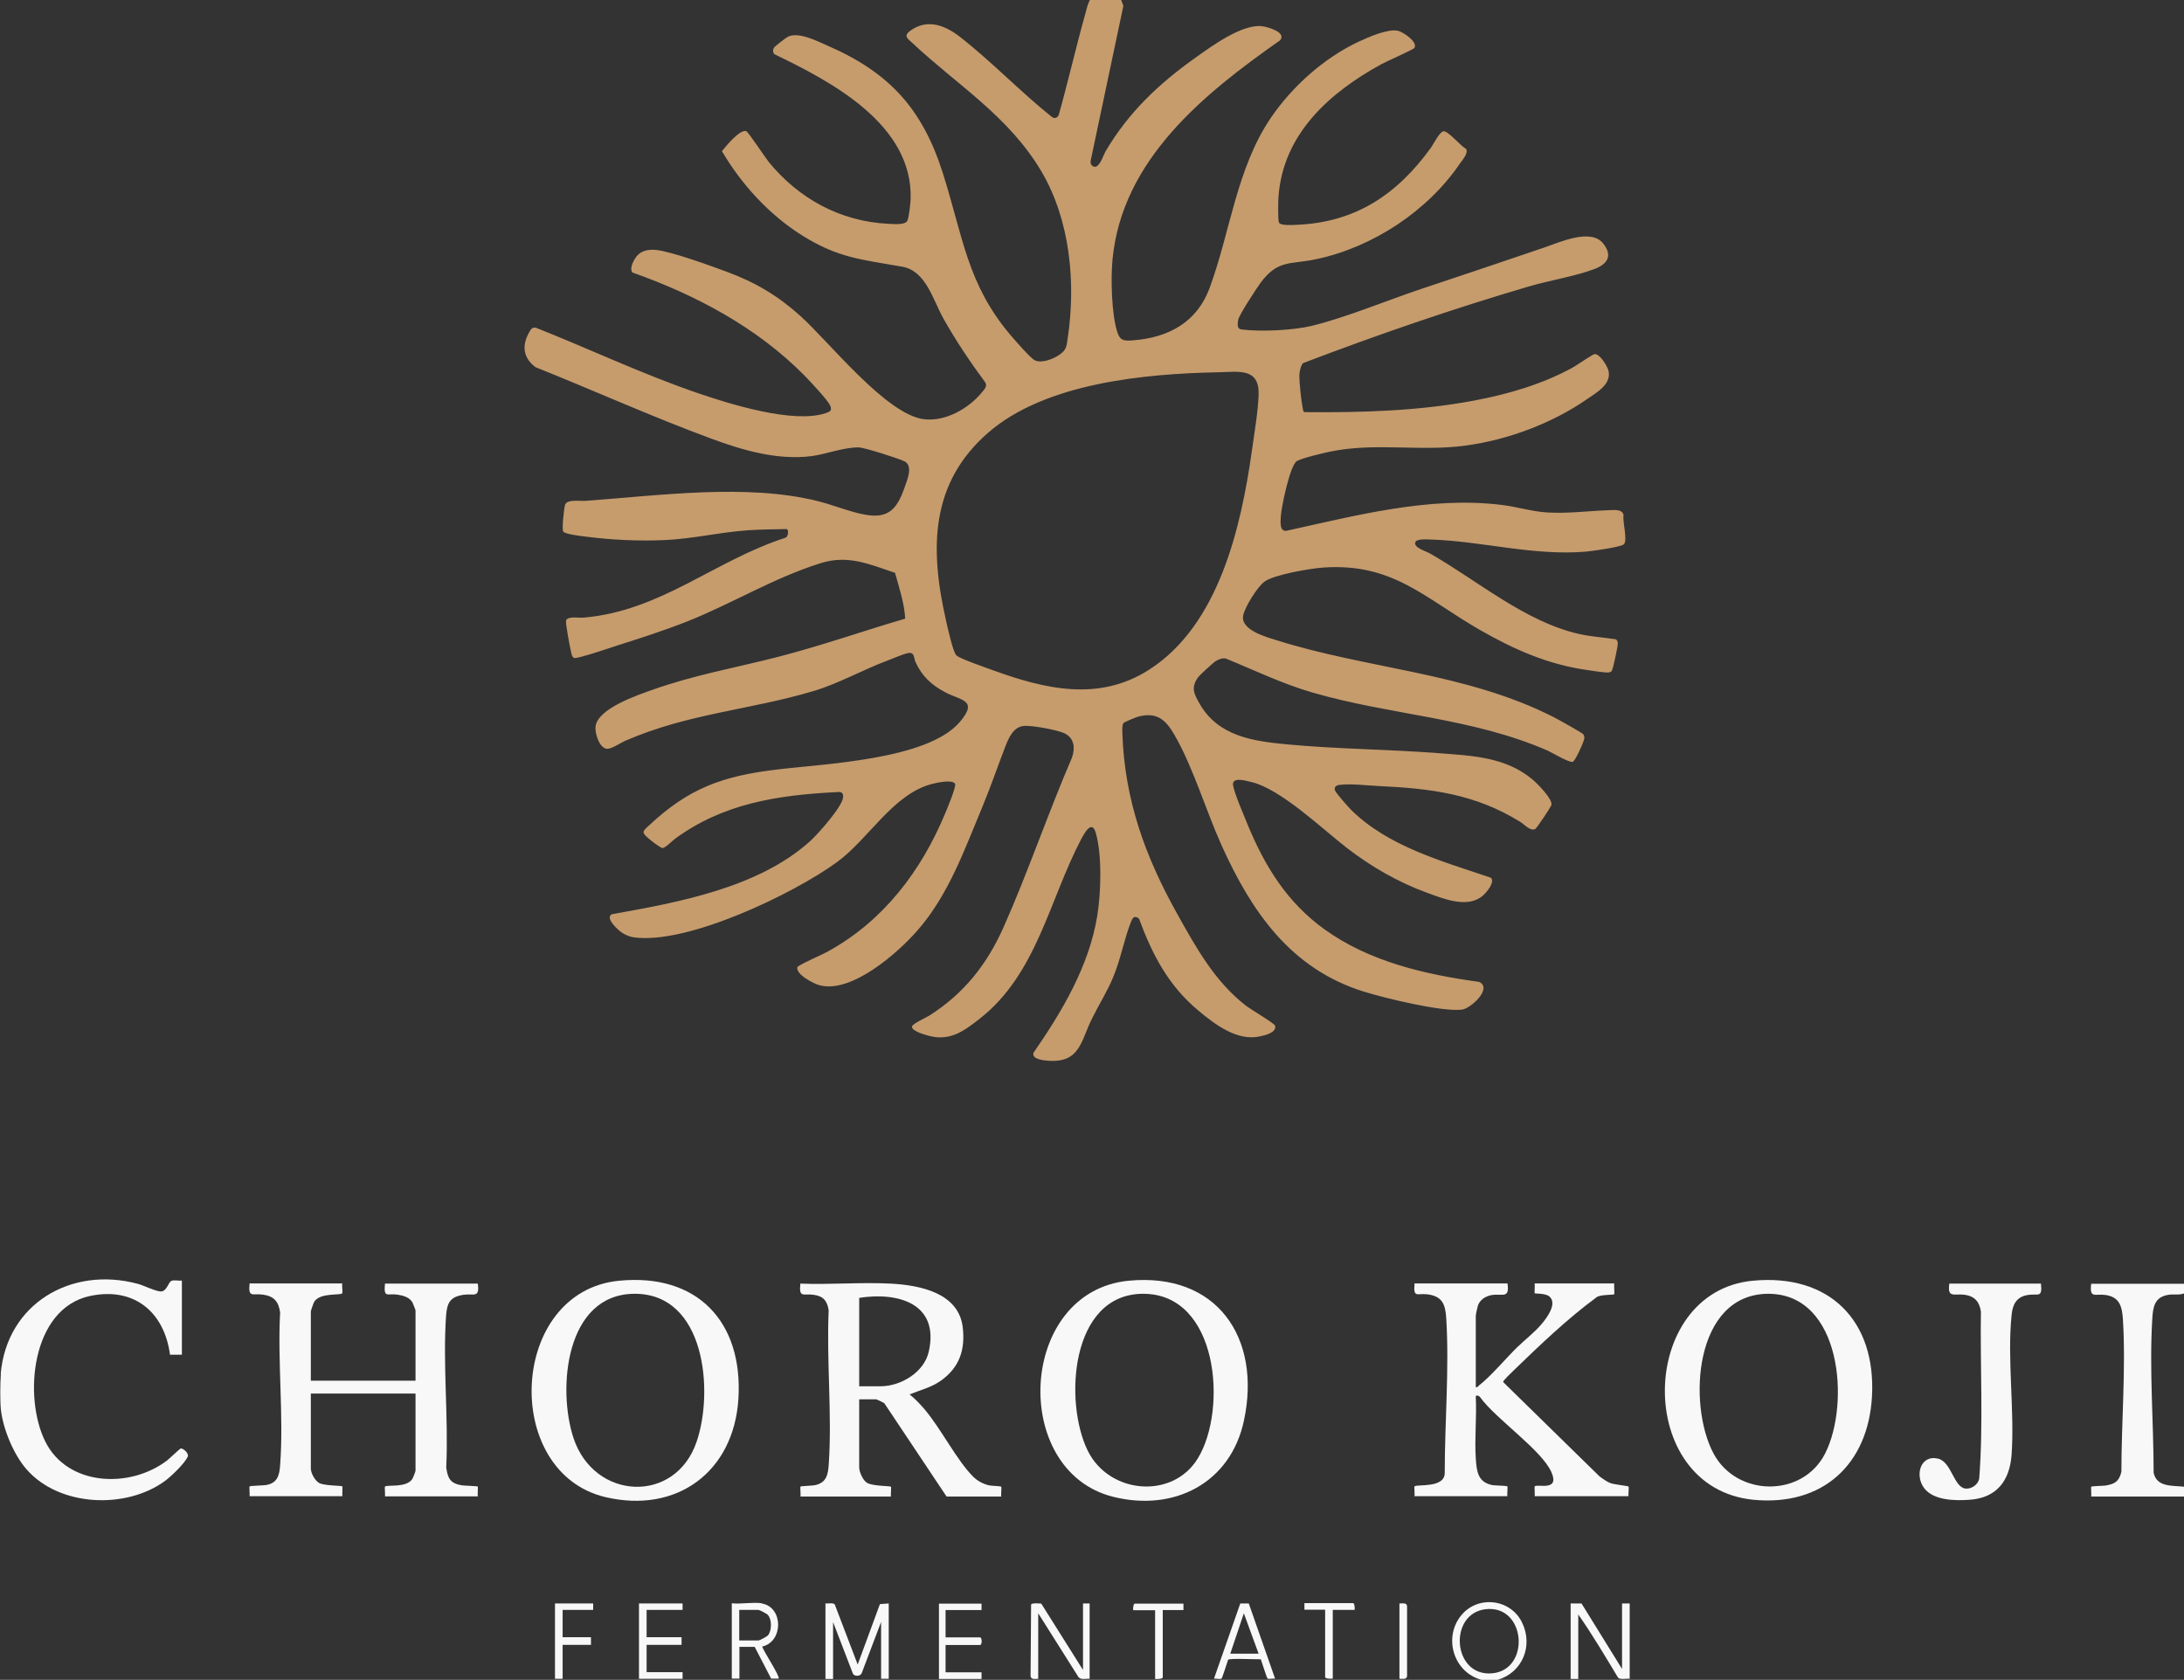 <svg xmlns="http://www.w3.org/2000/svg" id="a" viewBox="0 0 128.72 99"><rect x="0" y="0" width="128.72" height="99" fill="#333333" stroke="none"/><defs><style>.b{fill:#c69c6d;}.c{fill:#f8f8f8;}</style></defs><path class="b" d="M66.08,0l.13.34-1.92,9.09c-.05.19.03.38.23.4.3.02.51-.69.65-.93,1.35-2.28,3.11-3.95,5.26-5.48.97-.69,2.72-1.98,3.91-1.88.34.03,1.52.36,1.1.84-4.49,3.15-9.3,7.02-9.87,12.9-.11,1.11-.06,3.24.28,4.29.16.51.41.53.91.49,2.13-.16,3.8-1.08,4.54-3.11,1.21-3.29,1.58-7.02,3.59-9.99,1.26-1.86,3.16-3.56,5.2-4.51.56-.26,1.69-.76,2.29-.64.29.06,1.2.65.98,1.02-.06.09-1.67.8-1.94.95-3.05,1.67-5.81,4.11-6.07,7.83-.02.24-.04,1.37.03,1.51.09.19.81.14,1.03.13,3.5-.14,5.94-1.8,7.93-4.55.16-.23.49-.9.72-.96.27-.07,1.04.89,1.33,1.02.19.23-.19.66-.34.87-1.91,2.81-5.13,4.93-8.45,5.64-1.57.34-2.28,0-3.33,1.43-.23.32-1.27,1.9-1.3,2.17s-.07.52.22.55c1.12.14,3,.05,4.1-.21,2.06-.5,4.43-1.5,6.5-2.19,2.41-.8,4.81-1.61,7.22-2.43.91-.31,2.74-1.15,3.47-.25.59.73.26,1.23-.52,1.52-1.08.41-2.64.67-3.81,1.01-4.5,1.32-8.97,2.86-13.35,4.53-.14.13-.22.55-.22.74,0,.44.11,1.48.2,1.92.01.06.03.22.1.23,3.34.03,6.7-.06,9.99-.68,1.99-.37,4.01-.96,5.79-1.93.24-.13,1.19-.79,1.32-.81.31-.03.75.7.82.98.19.79-.69,1.28-1.26,1.67-2.05,1.43-4.69,2.41-7.16,2.74-2.7.37-5.31-.2-8,.36-.42.09-1.62.37-1.94.55-.41.23-.92,2.72-.95,3.25-.02.3-.09.93.34.86,4.11-.9,8.36-2.03,12.61-1.53.9.1,1.81.39,2.71.45,1.23.08,2.45-.09,3.67-.13.3-.01.8-.08.87.29-.08.37.27,1.53,0,1.73-.22.16-1.86.39-2.22.42-3.07.26-6.05-.6-9.07-.71-.23,0-.92-.08-.99.17-.08.32.63.51.87.65,2.79,1.59,5.6,4.02,8.77,4.74.74.17,1.45.2,2.19.32.08.06.11.15.11.24,0,.18-.28,1.53-.36,1.62-.05.06-.09.08-.17.09-.18.03-1.02-.1-1.27-.14-2.33-.33-4.31-1.21-6.32-2.36-3.26-1.87-5.14-3.97-9.25-3.68-.74.05-2.93.42-3.47.84-.41.31-1.14,1.48-1.24,1.98-.17.85,1.32,1.26,1.93,1.45,5.42,1.72,11.19,1.91,16.36,4.54.22.11,1.7.93,1.76,1.02.07.12.07.21.03.34-.05.19-.51,1.24-.66,1.28-.2.06-1.18-.52-1.45-.65-4.47-1.96-9.25-2.09-13.87-3.43-1.8-.52-3.41-1.31-5.13-2.01-.22-.04-.45.06-.63.18-.15.11-.9.79-1,.93-.44.61-.23.99.1,1.57,1.1,1.9,3.12,2.19,5.14,2.38,2.97.28,5.97.29,8.94.52,1.97.15,3.95.22,5.53,1.55.29.24,1.18,1.14,1.12,1.49-.02.11-.87,1.39-.96,1.43-.3.14-.64-.28-.91-.44-2.63-1.62-5.22-1.95-8.26-2.09-.72-.03-1.66-.16-2.38-.07-.17.02-.32.13-.25.32.06.17.79.99.96,1.16,2.19,2.16,5.4,3.03,8.23,3.99.26.26-.26.87-.48,1.06-.9.77-2.31.18-3.3-.18-1.7-.62-3.31-1.55-4.74-2.66s-3.88-3.46-5.6-3.86c-.34-.08-1.19-.34-1.07.23s.6,1.65.84,2.25c1.02,2.48,2.33,4.61,4.54,6.2,2.65,1.91,5.92,2.66,9.12,3.1.8.39-.5,1.56-1,1.63-1.16.16-4.59-.68-5.81-1.06-4.29-1.34-6.6-4.69-8.37-8.61-.93-2.06-1.66-4.57-2.77-6.5-.52-.91-1.05-1.39-2.16-1.09-.12.03-.79.31-.85.37-.1.12-.07.47-.07.65.14,3.89,1.34,7.21,3.21,10.56,1.12,2.01,2.25,4.06,4.11,5.48.25.19,1.64,1.01,1.68,1.15.11.4-.59.57-.89.63-1.34.3-2.65-.7-3.63-1.52-1.76-1.46-2.72-3.3-3.5-5.42-.28-.22-.38-.04-.48.21-.4,1.02-.6,2.17-1.03,3.21-.35.86-.85,1.64-1.26,2.47-.65,1.29-.69,2.6-2.53,2.49-.28-.02-1.02-.07-.92-.47,1.68-2.43,3.28-5.11,3.76-8.08.22-1.34.29-3.59-.09-4.89-.23-.8-.68.04-.87.4-1.88,3.59-2.61,7.93-5.97,10.56-.92.72-1.73,1.32-2.94,1.02-.23-.06-1.08-.28-1.05-.56.02-.16.84-.53,1.03-.65,2.04-1.3,3.39-3.01,4.37-5.21,1.44-3.24,2.62-6.72,4.03-9.99.19-.54.15-1.12-.4-1.41-.41-.22-1.9-.48-2.37-.46-.69.02-.97.73-1.18,1.27-.46,1.2-.81,2.24-1.31,3.45-1.07,2.55-2,5.23-3.85,7.34-1.16,1.33-3.91,3.75-5.79,3.22-.35-.1-1.42-.65-1.28-1.08.57-.36,1.24-.6,1.84-.93,3.25-1.8,5.46-4.73,6.87-8.12.11-.26.66-1.58.58-1.73-.14-.28-1.07-.07-1.35,0-2.31.59-3.75,3.26-5.61,4.61-2.56,1.87-8.85,4.89-12,4.43-.21-.03-.43-.13-.61-.23-.25-.14-1.11-.92-.65-1.13,3.92-.7,8.6-1.55,11.66-4.29.45-.4,1.94-2.07,1.96-2.61.02-.35-.19-.31-.49-.29-3.43.18-6.6.68-9.41,2.74-.18.13-.57.55-.75.55-.1,0-.69-.45-.8-.55-.43-.38-.4-.4,0-.77,2.35-2.21,4.35-2.92,7.5-3.3,2.82-.35,8.92-.57,10.83-2.81,1.12-1.32.04-1.26-.88-1.76-.81-.43-1.37-.96-1.74-1.79-.09-.2-.04-.53-.36-.52-.2,0-1.02.35-1.28.45-1.45.54-2.91,1.37-4.37,1.8-3.76,1.12-7.36,1.31-11.09,2.93-.3.13-.8.49-1.08.47-.45-.04-.72-.92-.67-1.32.14-1.06,2.47-1.84,3.37-2.16,2.47-.88,4.93-1.3,7.44-1.95s4.96-1.51,7.44-2.24c-.05-.91-.36-1.83-.6-2.7-1.5-.5-2.77-1.08-4.38-.57-2.83.89-5.22,2.39-7.93,3.46-1.3.51-2.69.96-4.02,1.38-.37.12-2.39.81-2.58.75-.13-.04-.16-.26-.19-.39-.06-.25-.33-1.66-.29-1.81.08-.29.78-.15,1.05-.18,4.56-.4,7.68-3.35,11.89-4.71.15-.05.21-.47.06-.51-.74.02-1.5.02-2.24.07-1.66.11-3.29.51-4.95.58-1.48.07-3.16-.01-4.62-.2-.24-.03-1.27-.14-1.36-.31-.08-.15.05-1.36.11-1.56.1-.35.88-.22,1.18-.24,4.32-.31,9.55-1.04,13.74.02.89.22,1.86.63,2.75.79,1.4.26,1.9-.34,2.34-1.59.16-.46.53-1.3-.02-1.56-.37-.17-2.32-.8-2.67-.81-.87-.02-1.9.39-2.77.51-2.02.26-4.08-.34-5.96-1.04-3.47-1.28-6.9-2.83-10.33-4.2-.72-.54-.82-1.26-.38-2.04.1-.17.15-.31.39-.29,3.18,1.26,6.29,2.74,9.53,3.85,1.9.65,5.66,1.83,7.56,1.19.27-.09.4-.16.26-.46-.16-.34-1.17-1.41-1.48-1.73-2.8-2.85-6.43-4.78-10.17-6.1-.16-.2.01-.58.13-.78.28-.48.72-.6,1.26-.55.9.09,3.24.94,4.18,1.29,1.68.62,3.01,1.41,4.34,2.61,1.7,1.53,5.08,5.84,7.3,6.08,1.26.14,2.63-.64,3.41-1.61.14-.17.31-.34.18-.56-.88-1.19-1.75-2.48-2.47-3.77-.62-1.1-1.02-2.8-2.42-3.05-2.4-.43-3.77-.5-5.93-1.86-1.92-1.21-3.56-3-4.7-4.95.23-.29,1.05-1.3,1.43-1.18.11.03,1.13,1.57,1.33,1.82,1.77,2.16,4.21,3.5,7.04,3.64.3.01.97.09,1.12-.17.1-.18.19-1.04.2-1.28.14-4.4-4.65-6.92-8.04-8.55-.09-.12-.09-.27,0-.4.04-.06.7-.57.8-.62.61-.32,1.73.25,2.34.52,3.64,1.58,5.59,3.72,6.79,7.49s1.43,6.52,3.97,9.54c.25.29,1.18,1.37,1.45,1.51.4.21,1.11-.08,1.46-.32.4-.28.42-.48.48-.93.5-3.28.16-7-1.55-9.89-1.93-3.25-4.92-5.05-7.58-7.54-.28-.26-.57-.42-.15-.73,1-.74,2.05-.33,2.92.34,1.86,1.45,3.58,3.25,5.43,4.73.15.12.34.07.41-.12.56-1.99,1.02-4.02,1.58-6.01.08-.28.13-.58.3-.82h1.8ZM56.39,38.64c.21.19,1.75.72,2.13.86,3.08,1.12,6.26,1.87,9.22-.04,4.09-2.63,5.4-8.36,6.04-12.87.14-1.01.37-2.34.4-3.33.05-1.59-1.17-1.35-2.35-1.32-4.32.08-10.22.62-13.6,3.57s-3.45,6.76-2.48,11.03c.09.39.41,1.9.63,2.1Z"></path><path class="c" d="M.04,80.99c.35-4.15,4.15-6.38,8.07-5.33.36.09,1.13.49,1.42.45s.41-.53.55-.61c.15-.09.47,0,.64-.03v4.37h-.7c-.34-2.54-2.14-4.01-4.72-3.46-3.45.74-3.94,5.95-2.63,8.58s4.98,2.79,7.18,1.11c.14-.11.74-.68.79-.7.15-.04.52.29.42.49-.19.4-.94,1.12-1.31,1.4-2.3,1.71-6.26,1.55-8.19-.67-.76-.87-1.39-2.39-1.51-3.54-.05-.52-.04-1.53,0-2.06Z"></path><path class="c" d="M128.72,75.65v.58c-.3.11-.61.03-.92.08-.82.13-.91.72-.95,1.43-.18,2.93.08,6.12.08,9.06.19.86,1.09.74,1.79.82v.58h-5.47c.02-.1-.02-.55,0-.58.04-.04.74-.05.86-.07.56-.1.78-.25.92-.81,0-2.91.27-6.1.09-8.99-.05-.74-.19-1.31-1.02-1.43-.62-.09-.96.24-.85-.66h5.47Z"></path><path class="c" d="M88.27,99h-.96c-1.62-.44-2.25-2.44-1.22-3.76.97-1.24,2.92-1.03,3.61.37s.01,2.97-1.43,3.39ZM87.55,94.84c-2.2.27-1.94,3.96.37,3.78s2.03-4.07-.37-3.78Z"></path><path class="c" d="M20.17,75.65c-.03.13.04.48,0,.57-.09.14-1.3-.06-1.65.5-.04.06-.2.53-.2.57v4.08h6.17v-4.15s-.14-.39-.18-.46c-.18-.31-.55-.41-.89-.46-.58-.09-.82.24-.73-.65h5.47c.12.88-.24.57-.85.66-.79.12-.96.48-1.02,1.23-.2,2.89.15,6.02.01,8.94.09.67.25.95.93,1.06.13.02.89.04.93.07.02.02-.02.48,0,.58h-5.47c.02-.1-.03-.55,0-.58.13-.12,1.24.09,1.6-.43.05-.07.2-.45.2-.51v-4.54h-6.17v4.41c0,.28.24.72.49.86.3.17,1.32.15,1.37.2.02.02-.02.48,0,.58h-5.47c.02-.1-.03-.55,0-.58.05-.04.83-.05.98-.08.66-.11.78-.58.82-1.17.22-2.9-.16-6.07,0-9-.09-.64-.36-.96-1.01-1.05-.61-.09-.88.22-.79-.66h5.47Z"></path><path class="c" d="M47.18,88.19c.02-.1-.03-.55,0-.58.03-.03.73-.05.85-.08.71-.15.78-.66.82-1.3.19-2.92-.14-6.06-.01-9-.08-.56-.31-.84-.88-.92-.61-.09-.88.22-.79-.66,1.75.07,3.57-.09,5.31,0s4.01.54,4.26,2.56c.16,1.34-.19,2.39-1.3,3.17-.57.4-1.2.54-1.83.8.34.27.62.57.9.9.95,1.12,1.9,3.02,2.86,3.96.24.24.58.42.92.5.12.03.68.04.72.08.03.04-.02.47,0,.58h-3.22l-3.67-5.5c-.05-.04-.45-.23-.48-.23h-1v4.02c0,.25.22.76.46.9.33.2,1.35.18,1.41.23.03.02-.02.48,0,.58h-5.34ZM50.65,81.7h1.25c1.2,0,2.57-.83,2.84-2.04.64-2.84-1.81-3.53-4.1-3.17v5.21Z"></path><path class="c" d="M88.85,75.65c.13.93-.32.56-.96.68-.35.07-.67.27-.79.63-.03.1-.12.51-.12.58v4.21c.11.03.13-.05.19-.1.69-.53,1.56-1.57,2.22-2.22.48-.47,1.04-.89,1.48-1.41.3-.36.93-1.19.45-1.61-.23-.2-.84-.16-.87-.19-.02-.02.02-.48,0-.58h4.69c-.02.11.02.62,0,.64-.04.04-.9.01-1.06.19-1.69,1.24-3.33,2.81-4.85,4.28-.1.1-.65.61-.64.7l5.69,5.57c.21.14.4.3.64.39.21.08,1.02.16,1.06.2.04.05-.02.46,0,.57h-5.53c.02-.1-.02-.56,0-.58.16-.16,1.49.32.99-.83-.57-1.31-3.3-3.16-4.2-4.42-.06-.09-.29-.18-.26,0,.06,1.18-.08,2.43,0,3.61.05.78.13,1.41,1,1.57.13.02.82.03.86.07.03.02-.02.48,0,.58h-5.47c.02-.1-.03-.55,0-.58.15-.14,1.81.13,1.78-.82,0-2.93.27-6.14.09-9.06-.05-.84-.22-1.33-1.13-1.44-.59-.07-.82.24-.74-.64h5.47Z"></path><path class="c" d="M103.3,75.48c4.51-.43,7.28,2.34,7.03,6.83-.23,4.02-2.93,6.47-6.98,6.08-7.07-.69-6.85-12.26-.05-12.91ZM104.2,76.25c-4.36.03-4.74,6.54-3.21,9.41,1.37,2.57,5.25,2.62,6.58,0,1.48-2.91.98-9.44-3.38-9.41Z"></path><path class="c" d="M36.49,75.48c4.61-.45,7.31,2.42,7.03,6.96-.27,4.3-3.63,6.79-7.85,5.79-6.13-1.46-5.68-12.12.82-12.75ZM37.38,76.25c-4.05.03-4.54,5.59-3.58,8.5,1.22,3.68,5.99,3.9,7.25.24,1.03-2.98.53-8.77-3.67-8.74Z"></path><path class="c" d="M66.52,75.48c5.2-.5,7.83,3.35,6.8,8.22-.78,3.71-4.13,5.42-7.73,4.51-6.07-1.53-5.59-12.1.93-12.73ZM67.35,76.25c-4.27.03-4.65,6.39-3.24,9.25,1.26,2.56,5.02,2.89,6.5.43,1.74-2.88,1.21-9.71-3.26-9.68Z"></path><path class="c" d="M120.29,75.65c.09.88-.17.57-.78.67-.66.11-.89.55-.95,1.17-.27,2.59.18,5.6,0,8.23-.11,1.54-.87,2.56-2.48,2.67-.84.06-2.11.05-2.67-.68s-.25-1.97.79-1.75c.82.17.94,1.69,1.64,1.77.35.04.74-.23.81-.58.25-3.26.05-6.58.1-9.85-.08-.57-.36-.9-.94-.99-.62-.09-1.05.23-.92-.66h5.4Z"></path><path class="c" d="M48.65,94.5c.15.02.44-.06.55.06l1.35,3.54,1.31-3.56.52-.04v4.44h-.45v-3.35l-1.14,3.01c-.07.2-.42.22-.52.04l-1.17-3.04v3.35h-.45v-4.44Z"></path><path class="c" d="M92.58,94.5h.63s2.39,3.86,2.39,3.86v-3.86h.45v4.44c-.2-.03-.53.07-.68-.06-.76-1.26-1.51-2.53-2.35-3.73v3.8h-.45v-4.44Z"></path><path class="c" d="M61.19,98.94c-.17,0-.42.07-.45-.16l.03-4.22c.07-.1.46-.06.6-.05l2.46,3.91v-3.92h.39v4.44c-.21-.02-.48.08-.65-.09l-2.38-3.77v3.86Z"></path><path class="c" d="M44.89,94.5c1.29.21,1.29,2.26.03,2.54.07.26,1.08,1.78.97,1.89h-.44s-.97-1.87-.97-1.87h-.9v1.87h-.45v-4.44c.54.06,1.26-.08,1.77,0ZM43.57,96.68h1.13c.08,0,.51-.23.58-.32.21-.29.22-.92-.03-1.19-.06-.07-.49-.29-.55-.29h-1.13v1.8Z"></path><polygon class="c" points="40.23 94.5 40.23 94.88 38.11 94.88 38.11 96.49 40.17 96.49 40.17 96.94 38.11 96.94 38.11 98.55 40.23 98.55 40.23 98.94 37.66 98.94 37.66 94.5 40.23 94.5"></polygon><path class="c" d="M57.85,94.5v.39h-2.12v1.61h2.03c.13,0,.13.45,0,.45h-2.03v1.61h2.12v.39h-2.51v-4.44h2.51Z"></path><path class="c" d="M73.6,94.5l1.55,4.43c-.11-.02-.37.04-.44,0-.05-.03-.34-.99-.4-1.14-.26.01-1.86-.07-1.93.03-.05.14-.34,1.08-.39,1.11-.07.05-.33-.01-.44,0l1.55-4.43h.5ZM72.51,97.46h1.67l-.87-2.38-.8,2.38Z"></path><polygon class="c" points="34.96 94.5 34.96 94.88 33.16 94.88 33.16 96.49 34.83 96.49 34.83 96.94 33.16 96.94 33.16 98.94 32.71 98.94 32.71 94.5 34.96 94.5"></polygon><path class="c" d="M69.75,94.5v.39h-1.22v3.96c0,.11-.36.11-.45.1v-4.05h-1.29c-.02-.09,0-.39.1-.39h2.86Z"></path><path class="c" d="M79.84,94.88h-1.29v4.05c-.09.01-.45.02-.45-.1v-3.96h-1.22v-.39h2.86c.1,0,.11.29.1.39Z"></path><path class="c" d="M82.48,98.94v-4.44c.22,0,.47-.06.45.22v4.06c-.03.23-.28.15-.45.16Z"></path></svg>
